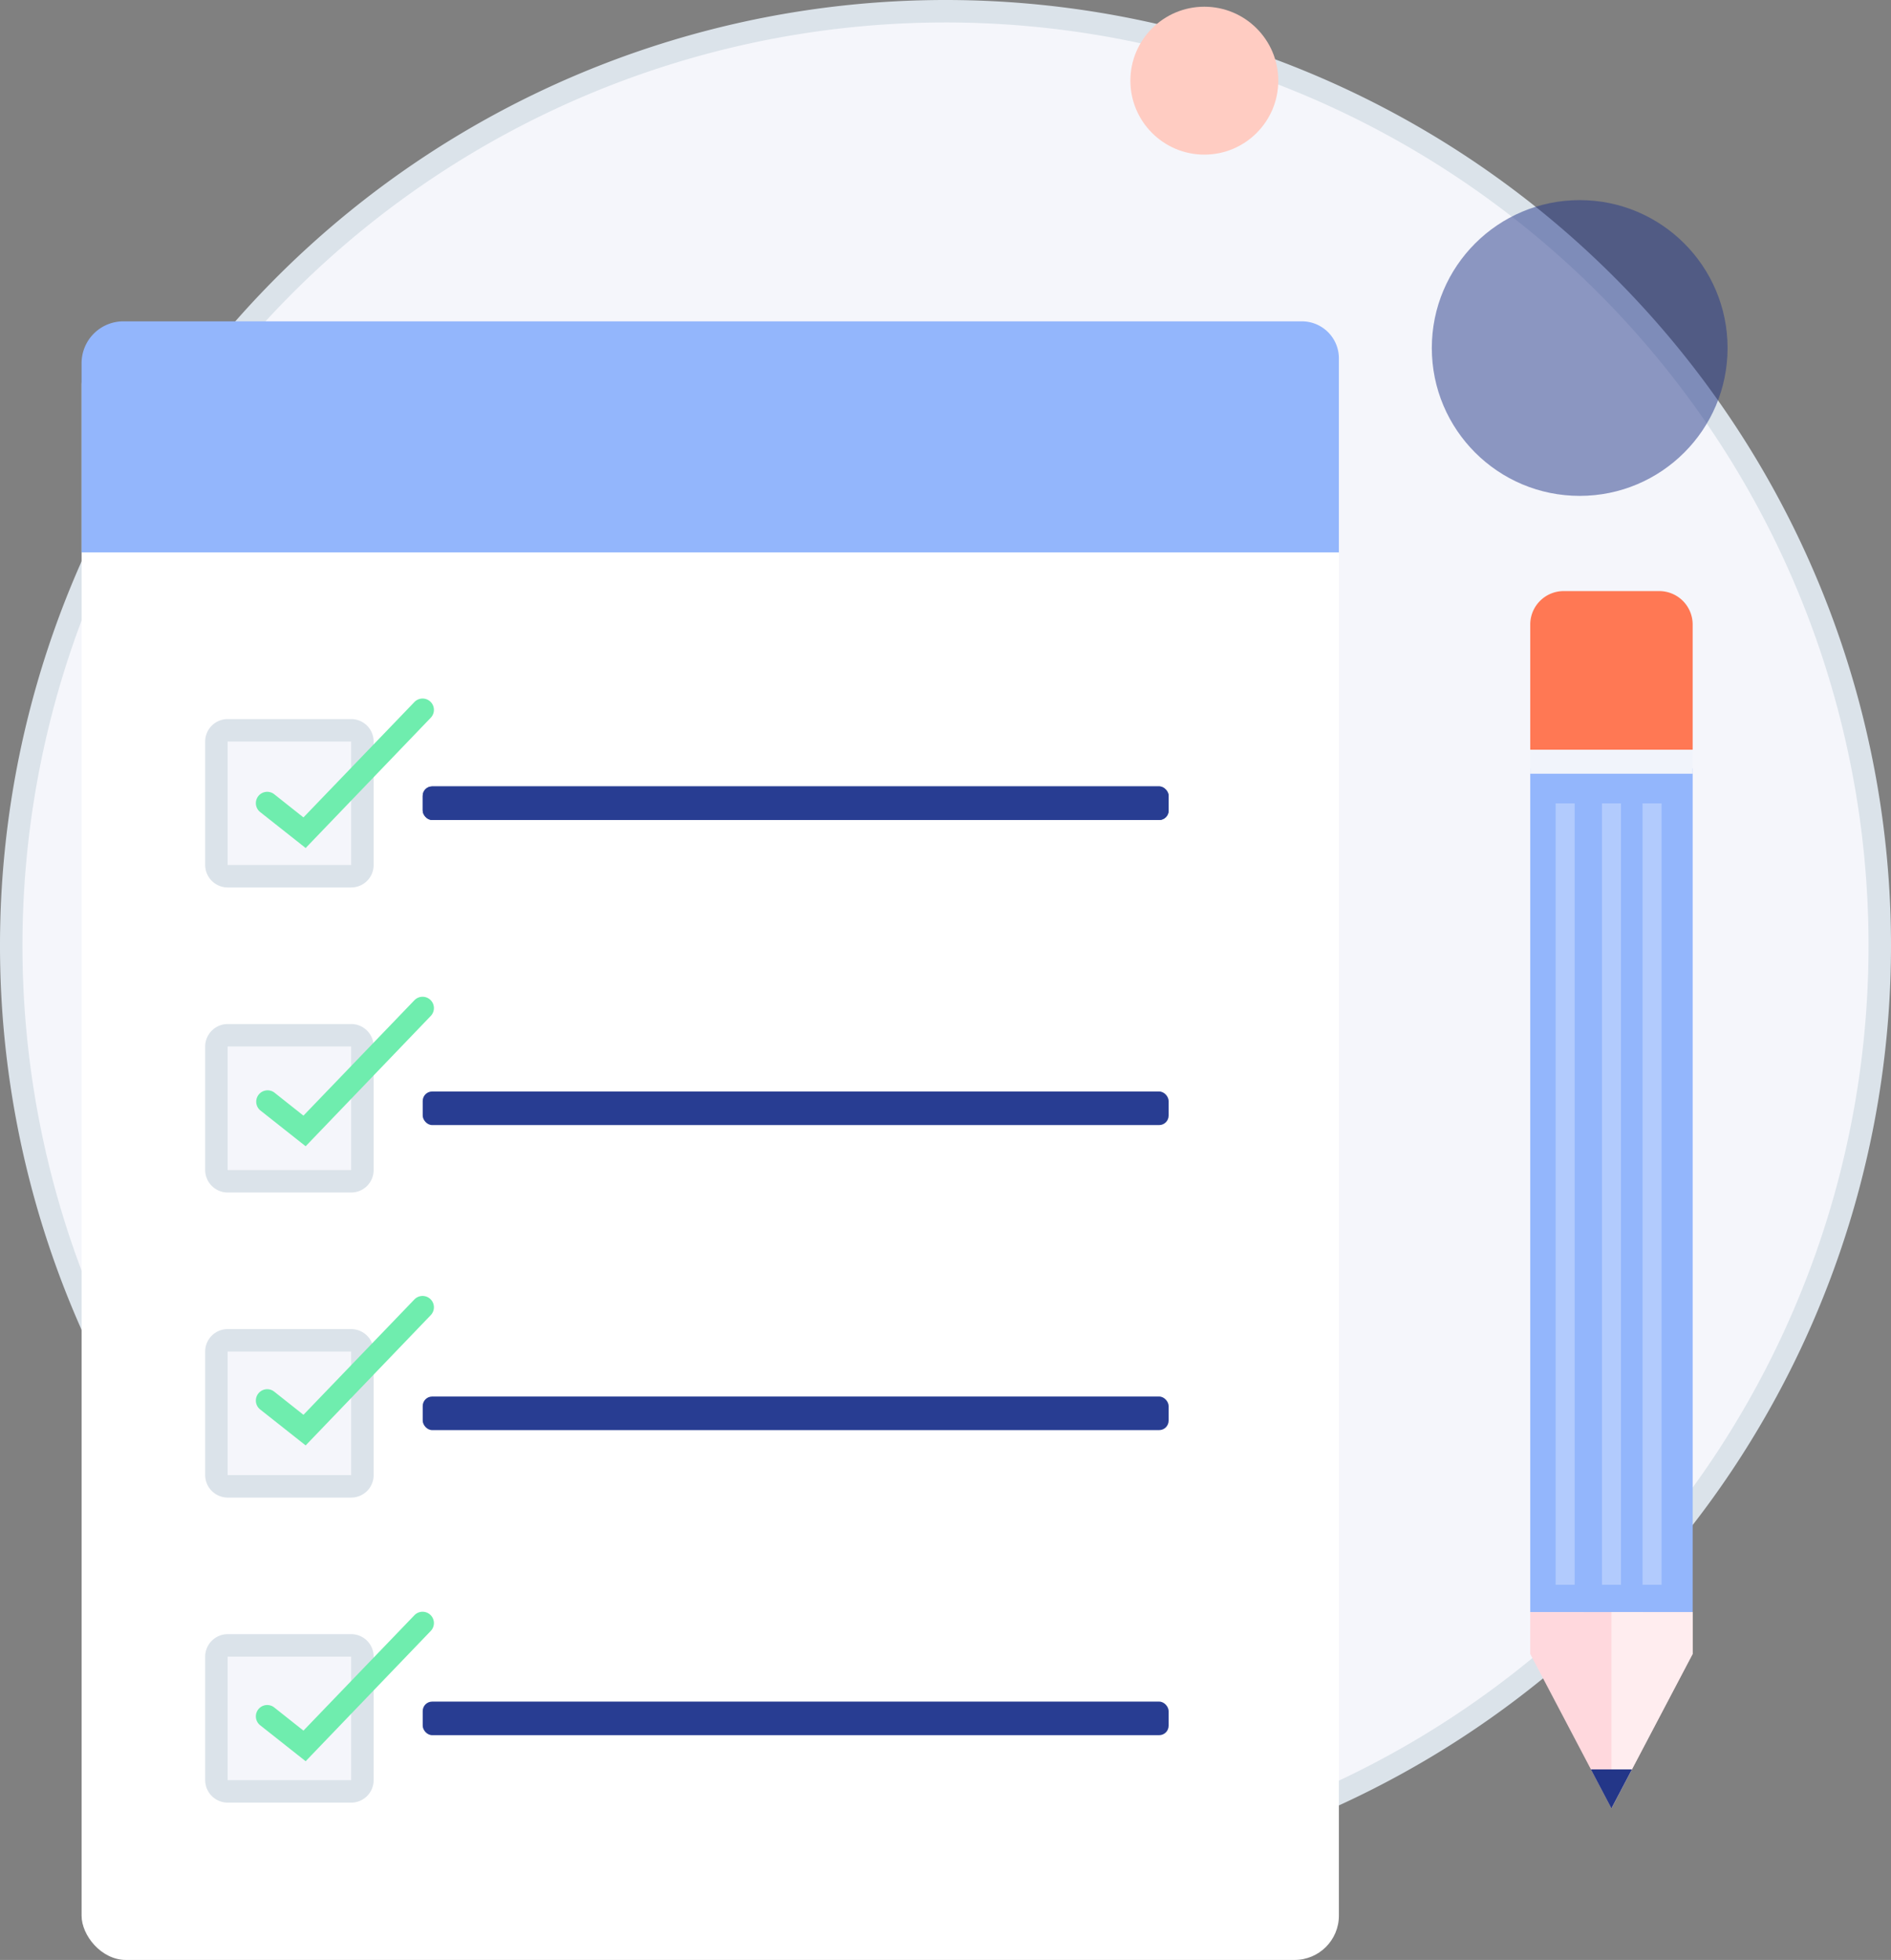<svg xmlns="http://www.w3.org/2000/svg" width="84.184" height="87.246" viewBox="0 0 84.184 87.246">
  <rect x="0" y="0" width="84.184" height="87.246" fill="#808080" stroke="none"/>
  <g id="Groupe_3709" data-name="Groupe 3709" transform="translate(-3940.75 704.743)">
    <path id="Tracé_4931" data-name="Tracé 4931" d="M135.024,87.443A41.592,41.592,0,1,1,93.432,45.85,41.592,41.592,0,0,1,135.024,87.443Z" transform="translate(3889.41 -750.093)" fill="#f5f6fb" stroke="#dbe3ea" stroke-miterlimit="10" stroke-width="1"/>
    <g id="Groupe_3707" data-name="Groupe 3707" transform="translate(3941.428 -694.243)">
      <rect id="Rectangle_691" data-name="Rectangle 691" width="55.973" height="72.083" rx="1.973" transform="translate(2.954 4.663)" fill="#fff"/>
      <rect id="Rectangle_692" data-name="Rectangle 692" width="33.207" height="1.495" rx="0.421" transform="translate(18.14 24.507)" fill="#283d92"/>
      <rect id="Rectangle_693" data-name="Rectangle 693" width="33.207" height="1.495" rx="0.421" transform="translate(18.14 24.507)" fill="#283d92"/>
      <path id="Tracé_4664" data-name="Tracé 4664" d="M106.7,54.522h-5.49a.505.505,0,0,1-.505-.505v-5.49a.5.5,0,0,1,.505-.5h5.49a.5.5,0,0,1,.505.5v5.49A.5.5,0,0,1,106.7,54.522Z" transform="translate(-91.749 -26.017)" fill="#f5f6fb" stroke="#dbe3ea" stroke-miterlimit="10" stroke-width="1"/>
      <rect id="Rectangle_694" data-name="Rectangle 694" width="33.207" height="1.495" rx="0.421" transform="translate(18.14 38.087)" fill="#283d92"/>
      <path id="Tracé_4665" data-name="Tracé 4665" d="M106.7,68.634h-5.49a.505.505,0,0,1-.505-.505v-5.49a.505.505,0,0,1,.505-.505h5.49a.5.5,0,0,1,.505.505v5.49A.5.5,0,0,1,106.7,68.634Z" transform="translate(-91.749 -26.55)" fill="#f5f6fb" stroke="#dbe3ea" stroke-miterlimit="10" stroke-width="1"/>
      <rect id="Rectangle_695" data-name="Rectangle 695" width="33.207" height="1.495" rx="0.421" transform="translate(18.14 51.666)" fill="#283d92"/>
      <path id="Tracé_4666" data-name="Tracé 4666" d="M106.7,82.747h-5.49a.505.505,0,0,1-.505-.505v-5.49a.5.5,0,0,1,.505-.505h5.49a.5.5,0,0,1,.505.505v5.49A.5.5,0,0,1,106.7,82.747Z" transform="translate(-91.749 -27.083)" fill="#f5f6fb" stroke="#dbe3ea" stroke-miterlimit="10" stroke-width="1"/>
      <rect id="Rectangle_696" data-name="Rectangle 696" width="33.207" height="1.495" rx="0.421" transform="translate(18.14 65.246)" fill="#283d92"/>
      <path id="Tracé_4667" data-name="Tracé 4667" d="M106.7,96.859h-5.49a.505.505,0,0,1-.505-.505v-5.49a.505.505,0,0,1,.505-.505h5.49a.5.5,0,0,1,.505.505v5.49A.5.5,0,0,1,106.7,96.859Z" transform="translate(-91.749 -27.616)" fill="#f5f6fb" stroke="#dbe3ea" stroke-miterlimit="10" stroke-width="1"/>
      <path id="Rectangle_697" data-name="Rectangle 697" d="M1.862,0H54.326a1.647,1.647,0,0,1,1.647,1.647v8.639a0,0,0,0,1,0,0H0a0,0,0,0,1,0,0V1.862A1.862,1.862,0,0,1,1.862,0Z" transform="translate(2.954 3.804)" fill="#93b6fc"/>
      <path id="Tracé_4668" data-name="Tracé 4668" d="M104.747,53.211l-2.024-1.6a.505.505,0,0,1,.626-.793l1.3,1.031,4.94-5.137a.5.5,0,1,1,.727.7Z" transform="translate(-91.818 -25.962)" fill="#6fedae"/>
      <path id="Tracé_4669" data-name="Tracé 4669" d="M104.747,67.008l-2.024-1.6a.506.506,0,0,1,.626-.794l1.3,1.031,4.94-5.137a.5.5,0,1,1,.727.7Z" transform="translate(-91.818 -26.483)" fill="#6fedae"/>
      <path id="Tracé_4670" data-name="Tracé 4670" d="M104.747,80.847l-2.024-1.6a.505.505,0,0,1,.626-.793l1.3,1.03,4.94-5.136a.5.5,0,1,1,.727.7Z" transform="translate(-91.818 -27.005)" fill="#6fedae"/>
      <path id="Tracé_4671" data-name="Tracé 4671" d="M104.747,95.457l-2.024-1.6a.505.505,0,0,1,.626-.793l1.3,1.031,4.94-5.137a.5.5,0,0,1,.727.7Z" transform="translate(-91.818 -27.557)" fill="#6fedae"/>
    </g>
    <g id="Groupe_3708" data-name="Groupe 3708">
      <rect id="Rectangle_739" data-name="Rectangle 739" width="7.23" height="37.558" transform="translate(4008.874 -670.538)" fill="#93b6fc"/>
      <rect id="Rectangle_740" data-name="Rectangle 740" width="0.846" height="34.783" transform="translate(4013.873 -668.981)" fill="#fff" opacity="0.29"/>
      <rect id="Rectangle_741" data-name="Rectangle 741" width="0.846" height="34.783" transform="translate(4012.066 -668.981)" fill="#fff" opacity="0.29"/>
      <rect id="Rectangle_742" data-name="Rectangle 742" width="0.846" height="34.783" transform="translate(4010.004 -668.981)" fill="#fff" opacity="0.29"/>
      <rect id="Rectangle_743" data-name="Rectangle 743" width="7.23" height="1.07" transform="translate(4008.874 -671.371)" fill="#f1f4fb"/>
      <path id="Tracé_4932" data-name="Tracé 4932" d="M104.236,126.025l1.318-1.318-5.112-5.112-1.318,1.318-1.152,3.708-1.152,3.708,3.708-1.152,3.708-1.152Z" transform="translate(3853.284 -646.524) rotate(-45)" fill="#ffd8dd"/>
      <path id="Rectangle_744" data-name="Rectangle 744" d="M1.488,0H5.742A1.488,1.488,0,0,1,7.23,1.488V7.06a0,0,0,0,1,0,0H0a0,0,0,0,1,0,0V1.488A1.488,1.488,0,0,1,1.488,0Z" transform="translate(4008.874 -678.431)" fill="#ff7854"/>
      <path id="Tracé_4933" data-name="Tracé 4933" d="M104.236,125.477l1.318-1.318L103,121.6l-6.178,6.178,3.708-1.152,3.709-1.152Z" transform="translate(3853.672 -646.137) rotate(-45)" fill="#ffedef"/>
      <path id="Tracé_4934" data-name="Tracé 4934" d="M97.4,124.986l-.582,1.873,1.873-.582Z" transform="translate(3854.324 -645.484) rotate(-45)" fill="#233688"/>
    </g>
    <ellipse id="Ellipse_266" data-name="Ellipse 266" cx="3.292" cy="3.292" rx="3.292" ry="3.292" transform="translate(3991.073 -704.444)" fill="#ffccc2"/>
    <ellipse id="Ellipse_266-2" data-name="Ellipse 266-2" cx="6.583" cy="6.583" rx="6.583" ry="6.583" transform="translate(4004.492 -695.835)" fill="#233688" opacity="0.5" style="isolation: isolate"/>
  </g>
</svg>
